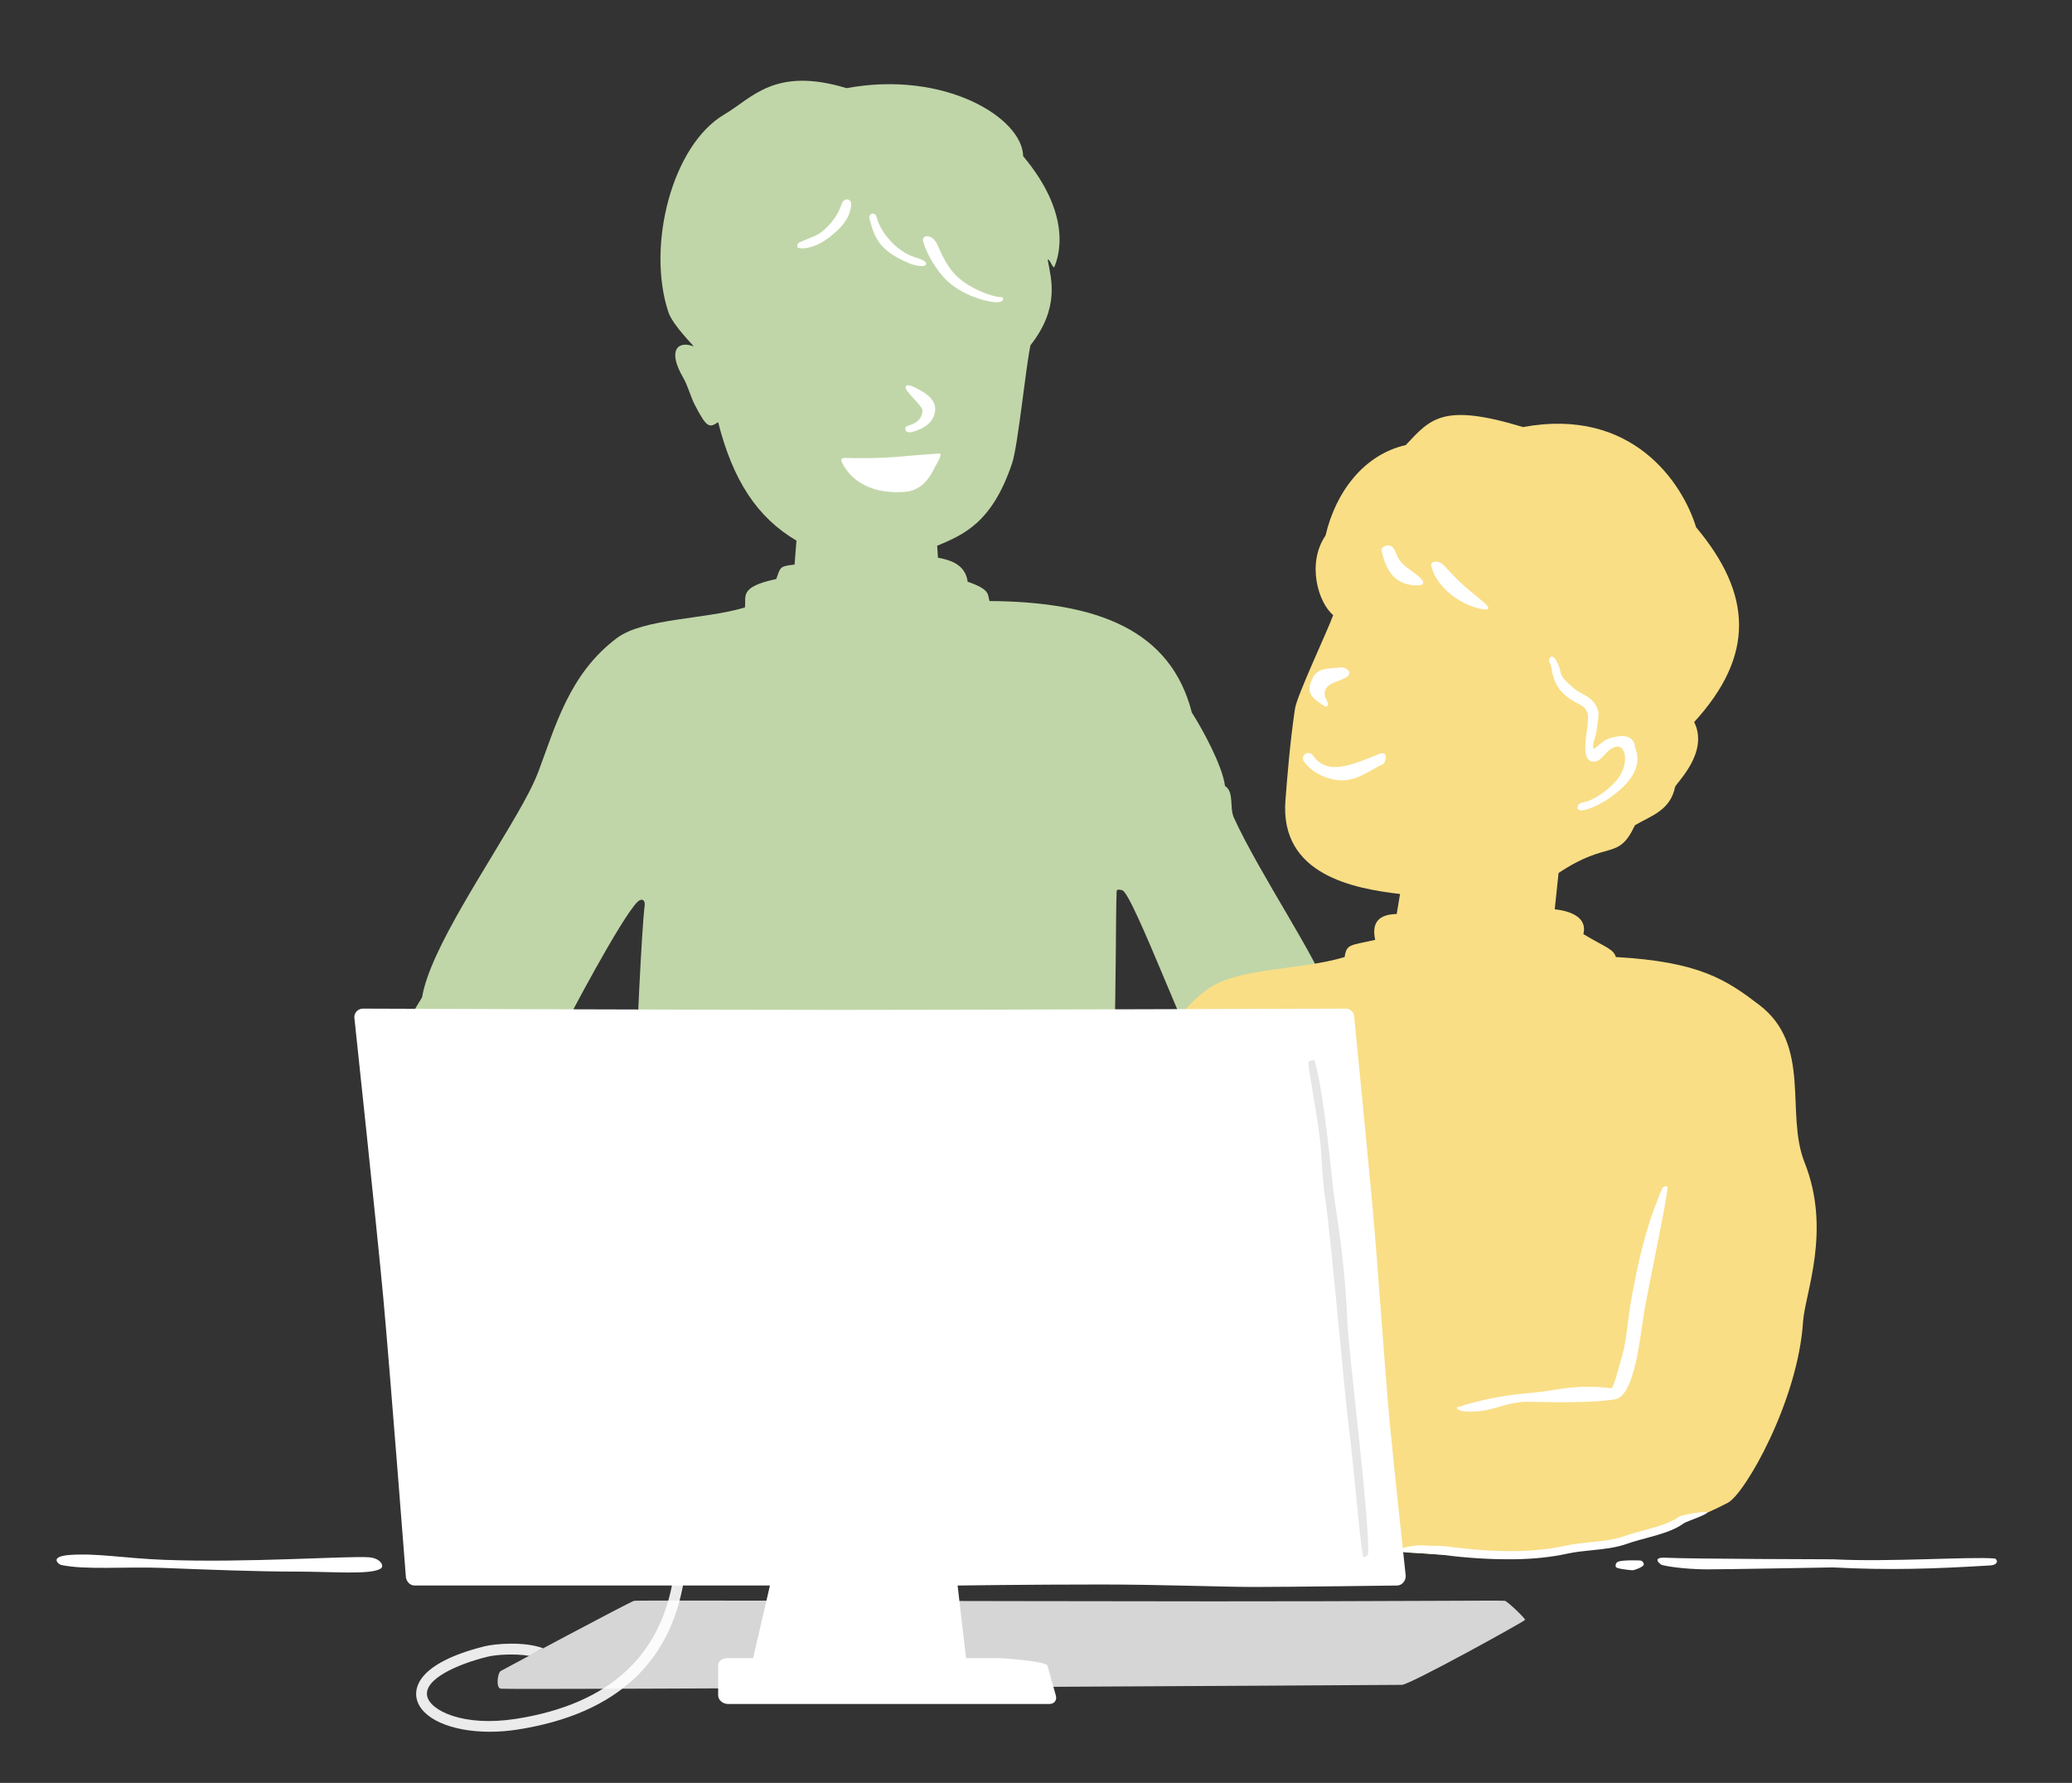 <?xml version="1.0" encoding="utf-8"?>
<!-- Generator: Adobe Illustrator 16.0.0, SVG Export Plug-In . SVG Version: 6.00 Build 0)  -->
<!DOCTYPE svg PUBLIC "-//W3C//DTD SVG 1.1//EN" "http://www.w3.org/Graphics/SVG/1.1/DTD/svg11.dtd">
<svg version="1.1" id="レイヤー_1" xmlns="http://www.w3.org/2000/svg" xmlns:xlink="http://www.w3.org/1999/xlink" x="0px"
	 y="0px" width="542.41px" height="466.663px" viewBox="0 0 542.41 466.663" enable-background="new 0 0 542.41 466.663"
	 xml:space="preserve">
<rect x="0" y="0" width="542.41" height="466.663" fill="#333333" stroke="none"/>
<g>
	<g>
		<g>
			<path fill="#C0D6A8" d="M259.02,157.319c-0.508-1.779,0.276-2.968-5.705-5.061c-0.598-4.485-4.485-5.681-7.774-6.279
				l-0.209-3.122c6.905-2.92,14.408-5.996,19.646-21.698c1.499-4.493,3.533-24.998,4.785-30.8
				c7.775-9.868,5.383-17.483,4.521-22.239c-0.032-0.18,0.21-0.385,0.601,0.36c0.418,0.799,0.918,1.578,1.064,1.514
				c1.111-2.536,5.051-13.421-8.107-29.115c-0.172-10.028-20.543-22.559-46.223-17.803c-18.863-5.71-24.661,2.571-31.997,6.877
				c-13.755,8.074-20.403,34.484-14.652,51.733c1.196,3.588,7.015,9.139,6.578,8.971c-3.887-1.495-7.027,0.748-2.691,8.223
				c1.239,2.135,1.965,5.047,2.991,7.027C185,112,185.653,112.065,188,110.5c3.817,15.175,10.25,25,20.5,31l-0.5,6.274
				c-4,0.449-3.629,0.643-4.798,3.784c-9.868,2.093-7.779,4.531-8.202,7.442c-10.454,3.166-26.554,2.803-33.5,8
				c-12.542,9.382-16.168,23.366-20.539,34.898c-0.634,1.672-1.458,3.471-2.429,5.369c-0.494,0.966-1.026,1.958-1.591,2.973
				c-9.031,16.228-24.332,38.104-26.441,50.76c-0.078,0.469-6.411,9.162-6.5,15.5c-0.143,10.27,4.601,19.938,5.5,20.5
				c13.53,8.456,21.783,17.889,33.869,24.738c2.077,1.177,3.266,7.324,5.131,8.262c3.325,1.671,11.568,3.84,14,4.5
				c19.56,5.307,16.471-10.68,9-32.5c-0.884-2.582-24.131-20.719-25.5-23.5c-0.27-0.547-2.278-1.973-0.5-5.5
				c3.864-7.665,16.975-32.371,21.309-36.87c1.075-1.116,2.15-0.682,1.952,0.882c-0.829,6.539-2.083,35.791-2.427,43.655
				c-1.157,26.412-4.653,69.074-3.833,69.333c43.032,13.6,94.904,7.35,130.5,3c0.646-0.079-2.424-46.417-1.334-79.334
				c0.526-15.871,0.396-34.643,0.649-40.372c0.034-0.775,1.31-0.289,1.351-0.294c2.641-0.351,20.406,48.404,22.834,48
				c17.453-2.908,30-17.434,30-23c0-4.352-17.061-29.725-23.5-44c-1.218-2.701,0.166-6.667-2.323-8.282
				C320,200.333,314.666,190.667,312,186.5C306.5,165,287.5,157.5,259.02,157.319z"/>
			<g>
				<path fill="#FFFFFF" d="M239.358,112.905c2.145-0.717,5.021-2.007,5.434-5.352c0.337-2.728-2.223-4.424-3.419-5.126
					c-1.963-1.154-4.191-2.293-4.299-1.063c-0.107,1.232,4.552,4.905,4.429,6.188c-0.364,3.817-4.398,3.608-4.485,4.336
					C236.929,112.621,237.153,113.642,239.358,112.905z"/>
			</g>
			<g>
				<path fill="#FFFFFF" d="M238.513,69.127c-7.962-3.252-9.51-6.375-10.942-12.026c-0.13-0.511,0.18-1.029,0.69-1.158
					c0.512-0.129,1.03,0.179,1.159,0.689c1.25,4.936,6.164,9.855,10.954,10.968c0.513,0.119,2.017,0.778,2.064,1.303
					C242.549,70.137,239.895,69.557,238.513,69.127z"/>
			</g>
			<g>
				<path fill="#FFFFFF" d="M259.558,78.996c-3.71-0.612-9.341-2.733-12.672-6.578c-2.563-2.958-4.493-6.555-5.233-9.271
					c-0.449-1.645,2.393-2.243,3.888,1.196c0.909,2.092,1.973,4.623,4.186,7.177c2.966,3.423,9.338,6.156,12.56,6.28
					C262.812,77.82,263.183,79.594,259.558,78.996z"/>
			</g>
			<g>
				<path fill="#FFFFFF" d="M208.803,64.77c-0.235-0.471-0.044-1.044,0.426-1.279c0.881-0.441,1.681-0.757,2.454-1.063
					c1.509-0.597,2.812-1.112,4.198-2.383c3.168-2.904,4.043-5.497,4.512-6.833c0.514-1.464,2.756-1.464,2.42,0.779
					c-0.334,2.229-1.321,4.682-5.495,7.961C212.608,65.651,208.97,65.104,208.803,64.77z"/>
			</g>
			<path fill="#FFFFFF" d="M245.828,118.711c-5.961,0.439-3.078,0.164-10.078,0.789c-5.976,0.534-11.955,0.438-14.584,0.365
				c-0.733-0.02-1.102,0.308-0.88,0.855c0.962,2.374,4.906,8.735,16.261,8.049c4.453-0.269,6.616-3.173,8.297-6.687
				C245.057,121.638,247,118.625,245.828,118.711z"/>
		</g>
		<g>
			<path fill="#F9DE86" d="M423,250.5c-0.608-2.128-2.794-2.574-8.5-6c1-4-2.556-5.946-7.5-6.5l1-9.5c13.253-8.835,15.5-3,20-12.5
				c4.178-2.479,9.221-3.81,10.5-10c0.203-0.979,9-9,5-17c16-17.5,15.167-33.507,0.5-51c-3.5-11.5-16.656-31.52-45.281-26.218
				c-21.026-6.366-24.194-2.248-30.719,4.718c-10.852,2.436-18.323,12.159-21,23.667c-5,7.333-1.897,17.596,2,20.833
				c-1.304,3.748-9.483,21.023-10,24.5c-1.301,8.749-2.038,18.001-2.5,24c-1.5,19.5,17.865,23.072,30,24.5l-0.867,5.234
				C360.929,239.313,359,241.5,360,246c-6.5,1.5-7.491,1-8,4.5c-11.653,3.529-28.257,2.707-36,8.5
				c-13.98,10.459-16.99,26.736-21.862,39.592c-6.821,17.998-9.972,21.647-9.972,29.242c-2.25-0.167-2.061,0.496-2.832,1.75
				c-9.649,0.912-35.321,1.391-33.334,2.416c4.755,2.452-23.02,16.529-8,22c3.855,1.404,19.835,19.457,49,12
				c1.644-0.42,13.667,8,24-19c2.389-6.242,8.559-20.083,9.786-23.343c0.13-0.343,0.212-0.266,0.172,0.265
				c-0.303,4.067-2.026,20.477-2.839,31.694c-0.447,6.185-1.933,39.889-1.453,40.05C376,415,426.688,406.865,452.333,393.334
				c4.505-2.378,18.334-26.668,19.667-47.334c0.478-7.396,7.527-23.824,0.404-41.729C467.268,291.362,474.42,273.57,460.5,263
				C451.985,256.533,444.992,251.723,423,250.5z"/>
			<g>
				<path fill="#FFFFFF" d="M344.937,183.596c-2.181-1.651-2.865-3.035-1.174-6.389c1.382-2.734,5.529-2.155,7.031-2.521
					c0.917-0.225,2.992,0.705,2.327,1.911c-0.665,1.207-3.987,1.809-5.119,2.693c-2.743,2.143,0.007,4.455-0.364,5.182
					C347.265,185.205,347.003,185.16,344.937,183.596z"/>
			</g>
			<g>
				<path fill="#FFFFFF" d="M387.991,159.417c-5.735-0.952-12.241-5.917-13.358-11.543c-0.138-0.695,1.701-1.708,3.534,0.292
					c3.604,3.932,5.036,5.211,8.667,8.167C388.575,157.751,391.5,160,387.991,159.417z"/>
			</g>
			<g>
				<path fill="#FFFFFF" d="M369.833,153.167c-4.666-0.5-7.083-3.667-8.2-9.293c-0.138-0.695,2.546-2.234,3.534,0.292
					c1.5,3.833,2.535,3.711,6.166,6.667C373.074,152.251,373.369,153.546,369.833,153.167z"/>
			</g>
			<g>
				<path fill="#FFFFFF" d="M416.834,199.333c-2.967-0.445-1.482-6.781-1.242-9.508c0.102-1.153,0.206-2.345,0.041-2.953
					c-0.569-2.088-2.077-2.385-3.304-3.103c-0.776-0.454-1.743-1.019-2.916-2.105c-2.493-2.311-2.931-4.776-3.354-7.16
					c-0.125-0.702-0.81-1.504-0.435-2.166c1.043-1.838,2.577,2.082,2.71,2.828c0.403,2.271,1.21,2.755,3.005,4.418
					c0.946,0.875,1.729,1.334,2.421,1.738c1.701,0.995,3.793,1.815,4.607,4.805c0.299,1.097-0.237,3.406-0.367,4.873
					c-0.163,1.859-1.592,4.375-0.666,5c2.833-2.333,3.082-2.649,5.666-3.167c4.167-0.833,4.862,1.505,5,2.5
					c0.167,1.208,1.834,4-1,8.167c-2.566,3.772-7.854,7.131-11,8.167c-1.989,0.655-3.166,0.667-3-0.5
					c0.179-1.256,1.589-0.982,3.167-1.667c2.279-0.989,4.603-2.668,6.5-4.667c3.364-3.541,3.11-7.638,2-8.833
					c-0.976-1.051-2.283-0.448-3.167,0.167C420.002,197.208,418.93,199.647,416.834,199.333z"/>
			</g>
			<g>
				<path fill="#FFFFFF" d="M351.25,204.25c-3.128,0-7.62-1.664-9.911-4.938c-0.449-0.641-0.293-1.525,0.349-1.974
					c0.64-0.449,1.525-0.293,1.974,0.349c3.758,5.371,9.884,2.691,17.256-0.292c2.833-1.146,1.699,2.337,1.189,2.573
					C358.577,201.601,355.527,204.25,351.25,204.25z"/>
			</g>
		</g>
		<g>
			<path fill="#FFFFFF" d="M381.582,368.319c5.7-1.843,11.741-3.028,16.741-3.5c1.808-0.171,3.677-0.348,5.617-0.597l0.142-0.018
				c3.688-0.473,9.388-1.938,17.676-0.822c0.646,0.096,1.919-5.246,2.387-6.742c1.893-6.057,1.812-10.69,2.898-16.527
				c1.619-8.702,3.295-17.701,8.043-28.955c0.229-0.541,0.851-0.795,1.393-0.566c0.541,0.229-4.229,22.802-5.828,31.394
				c-1.1,5.901-2.428,23.375-7.814,24.268c-7.978,1.322-22.487,0.511-24.313,0.683c-4.88,0.461-7.522,2.162-11.782,2.479
				C381.411,369.81,381.022,368.5,381.582,368.319z"/>
		</g>
		<g>
			<path fill="#FFFFFF" d="M396.826,408.118c-6.689,0.108-13.326-0.383-18.771-1.096c-0.998-0.132-2.195-0.146-3.207-0.264
				c-2.559-0.3-8.996-0.304-8.877-0.879c0.12-0.575,4.43-1.657,6.943-1.362c1.02,0.119,4.604,0.092,5.612,0.224
				c8.895,1.165,20.492,2.2,31.296-0.155c2.229-0.486,4.471-0.712,6.641-0.931c3.118-0.314,6.064-0.612,8.879-1.62
				c1.484-0.531,3.118-0.972,4.847-1.438c3.485-0.94,7.088-1.912,9.443-3.662c0.475-0.349,6.921-1.56,7.271-1.088
				c0.351,0.472-5.531,2.445-6.002,2.796c-2.68,1.989-6.482,3.015-10.158,4.007c-1.687,0.454-3.281,0.885-4.684,1.387
				c-3.059,1.096-6.274,1.42-9.383,1.733c-2.109,0.212-4.291,0.433-6.4,0.893C405.832,407.632,401.273,408.046,396.826,408.118z"/>
		</g>
		<path opacity="0.8" fill="#FFFFFF" d="M367,441c-2.128,0.047-234.791,1.363-236,1s-0.738-4.174,0.099-4.637
			S164.789,419.304,166,419c0.742-0.186,85.758,0.105,151.75,0.143c41.764,0.023,75.908-0.291,76.25-0.143
			c0.881,0.383,5.324,4.621,5.233,4.988S369.128,440.953,367,441z"/>
		<g>
			<path fill="#FFFFFF" d="M354.519,266.247c0-1.236-1.012-2.247-2.247-2.247c0,0-100.954,0.334-132.938,0.334
				C187,264.334,95,264,95,264c-1.236,0-2.247,1.011-2.247,2.247c0,0,5.912,55.315,7.581,73.42
				c1.702,18.466,5.901,72.858,5.901,72.858c0,1.235,1.011,2.475,2.247,2.475h93.074l-4.408,19h-6.654
				c-1.236,0-2.494,0.652-2.494,1.889v7.864c0,1.236,1.258,2.247,2.494,2.247h84.259c1.235,0,1.981-0.976,1.655-2.168l-2.188-7.843
				c-0.325-1.193-11.713-1.989-12.949-1.989h-8.382l-2.204-19c0,0,18.193-0.269,37.659-0.269c15.42,0,31.546,0.644,40.155,0.644
				c9.29,0,37.253-0.375,37.253-0.375c1.235,0,2.247-1.239,2.247-2.475c0,0-3.27-30.135-4.25-40.775
				c-1.296-14.063-3.204-42.437-4.5-56.5C358.156,303.384,354.519,266.247,354.519,266.247z"/>
			<g>
				<path fill="#E6E6E6" d="M356.984,407.556c-0.659-0.005-2.563-23.856-3.985-34.831c-1.145-8.832-4.563-49.058-6.005-58.38
					c-0.656-4.245-0.896-8.458-1.125-12.533c-0.44-7.74-3.882-23.743-3.272-23.997c0.611-0.251,1.439-0.633,1.62,0.002
					c2.55,8.976,4.499,32.032,5.138,36.164c1.452,9.392,2.862,19.722,3.339,31.617c0.359,8.959,5.59,49.305,5.496,60.773
					C358.184,407.031,357.645,407.561,356.984,407.556z"/>
			</g>
		</g>
		<g opacity="0.9">
			<path fill="#FFFFFF" d="M128.2,453.277c-10.055,0-18.068-3.43-19.153-8.771c-0.53-2.609,0.137-9.155,17.733-13.58
				c2.784-0.701,10.462-1.352,15.412,0.498l-3.622,1.987c-3.837-0.641-8.706-0.339-11.099,0.263
				c-7.783,1.957-16.55,5.82-15.647,10.268c0.771,3.794,9.479,8.099,23.201,5.963c24.97-3.887,38.955-17.115,41.567-39.32
				l2.815,0.332c-2.779,23.623-17.565,37.684-43.947,41.789C132.971,453.093,130.53,453.277,128.2,453.277z"/>
		</g>
	</g>
	<g>
		<path fill="#FFFFFF" d="M77.536,411.354c-10.025,0-22.515-0.481-34.742-0.956c-10.261-0.397-20.098,0.595-26.793-0.773
			c-0.521-0.105-3.397-2.207,2.28-2.627c6.981-0.518,14.314,0.878,24.596,1.276c21.676,0.839,48.087-1.075,53.719-0.661
			c3.06,0.227,4.104,2.316,3.06,2.959C96.921,412.255,87.344,411.354,77.536,411.354z"/>
	</g>
	<g>
		<path fill="#FFFFFF" d="M447.076,410.768c-3.777,0-8.937-0.389-11.955-1.127c-0.517-0.127-2.938-2.11,0.922-1.916
			c6.637,0.334,43.868,0.413,43.868,0.413c14.546,0.763,35.803-0.737,42.148-0.219c0.885,0.072,1.295,1.684-1.06,1.827
			c-15.105,0.918-26.625,1.278-41.2,0.515C479.8,410.261,452.057,410.768,447.076,410.768z"/>
	</g>
	<g>
		<path fill="#FFFFFF" d="M423.023,410.171c-0.232-0.539,0.017-1.165,0.556-1.397c1.192-0.514,5.283-0.336,5.671-0.336
			c0.587,0,1.063,0.476,1.063,1.063s-2.454,1.521-2.938,1.5C426.161,410.947,423.197,410.572,423.023,410.171z"/>
	</g>
</g>
</svg>
